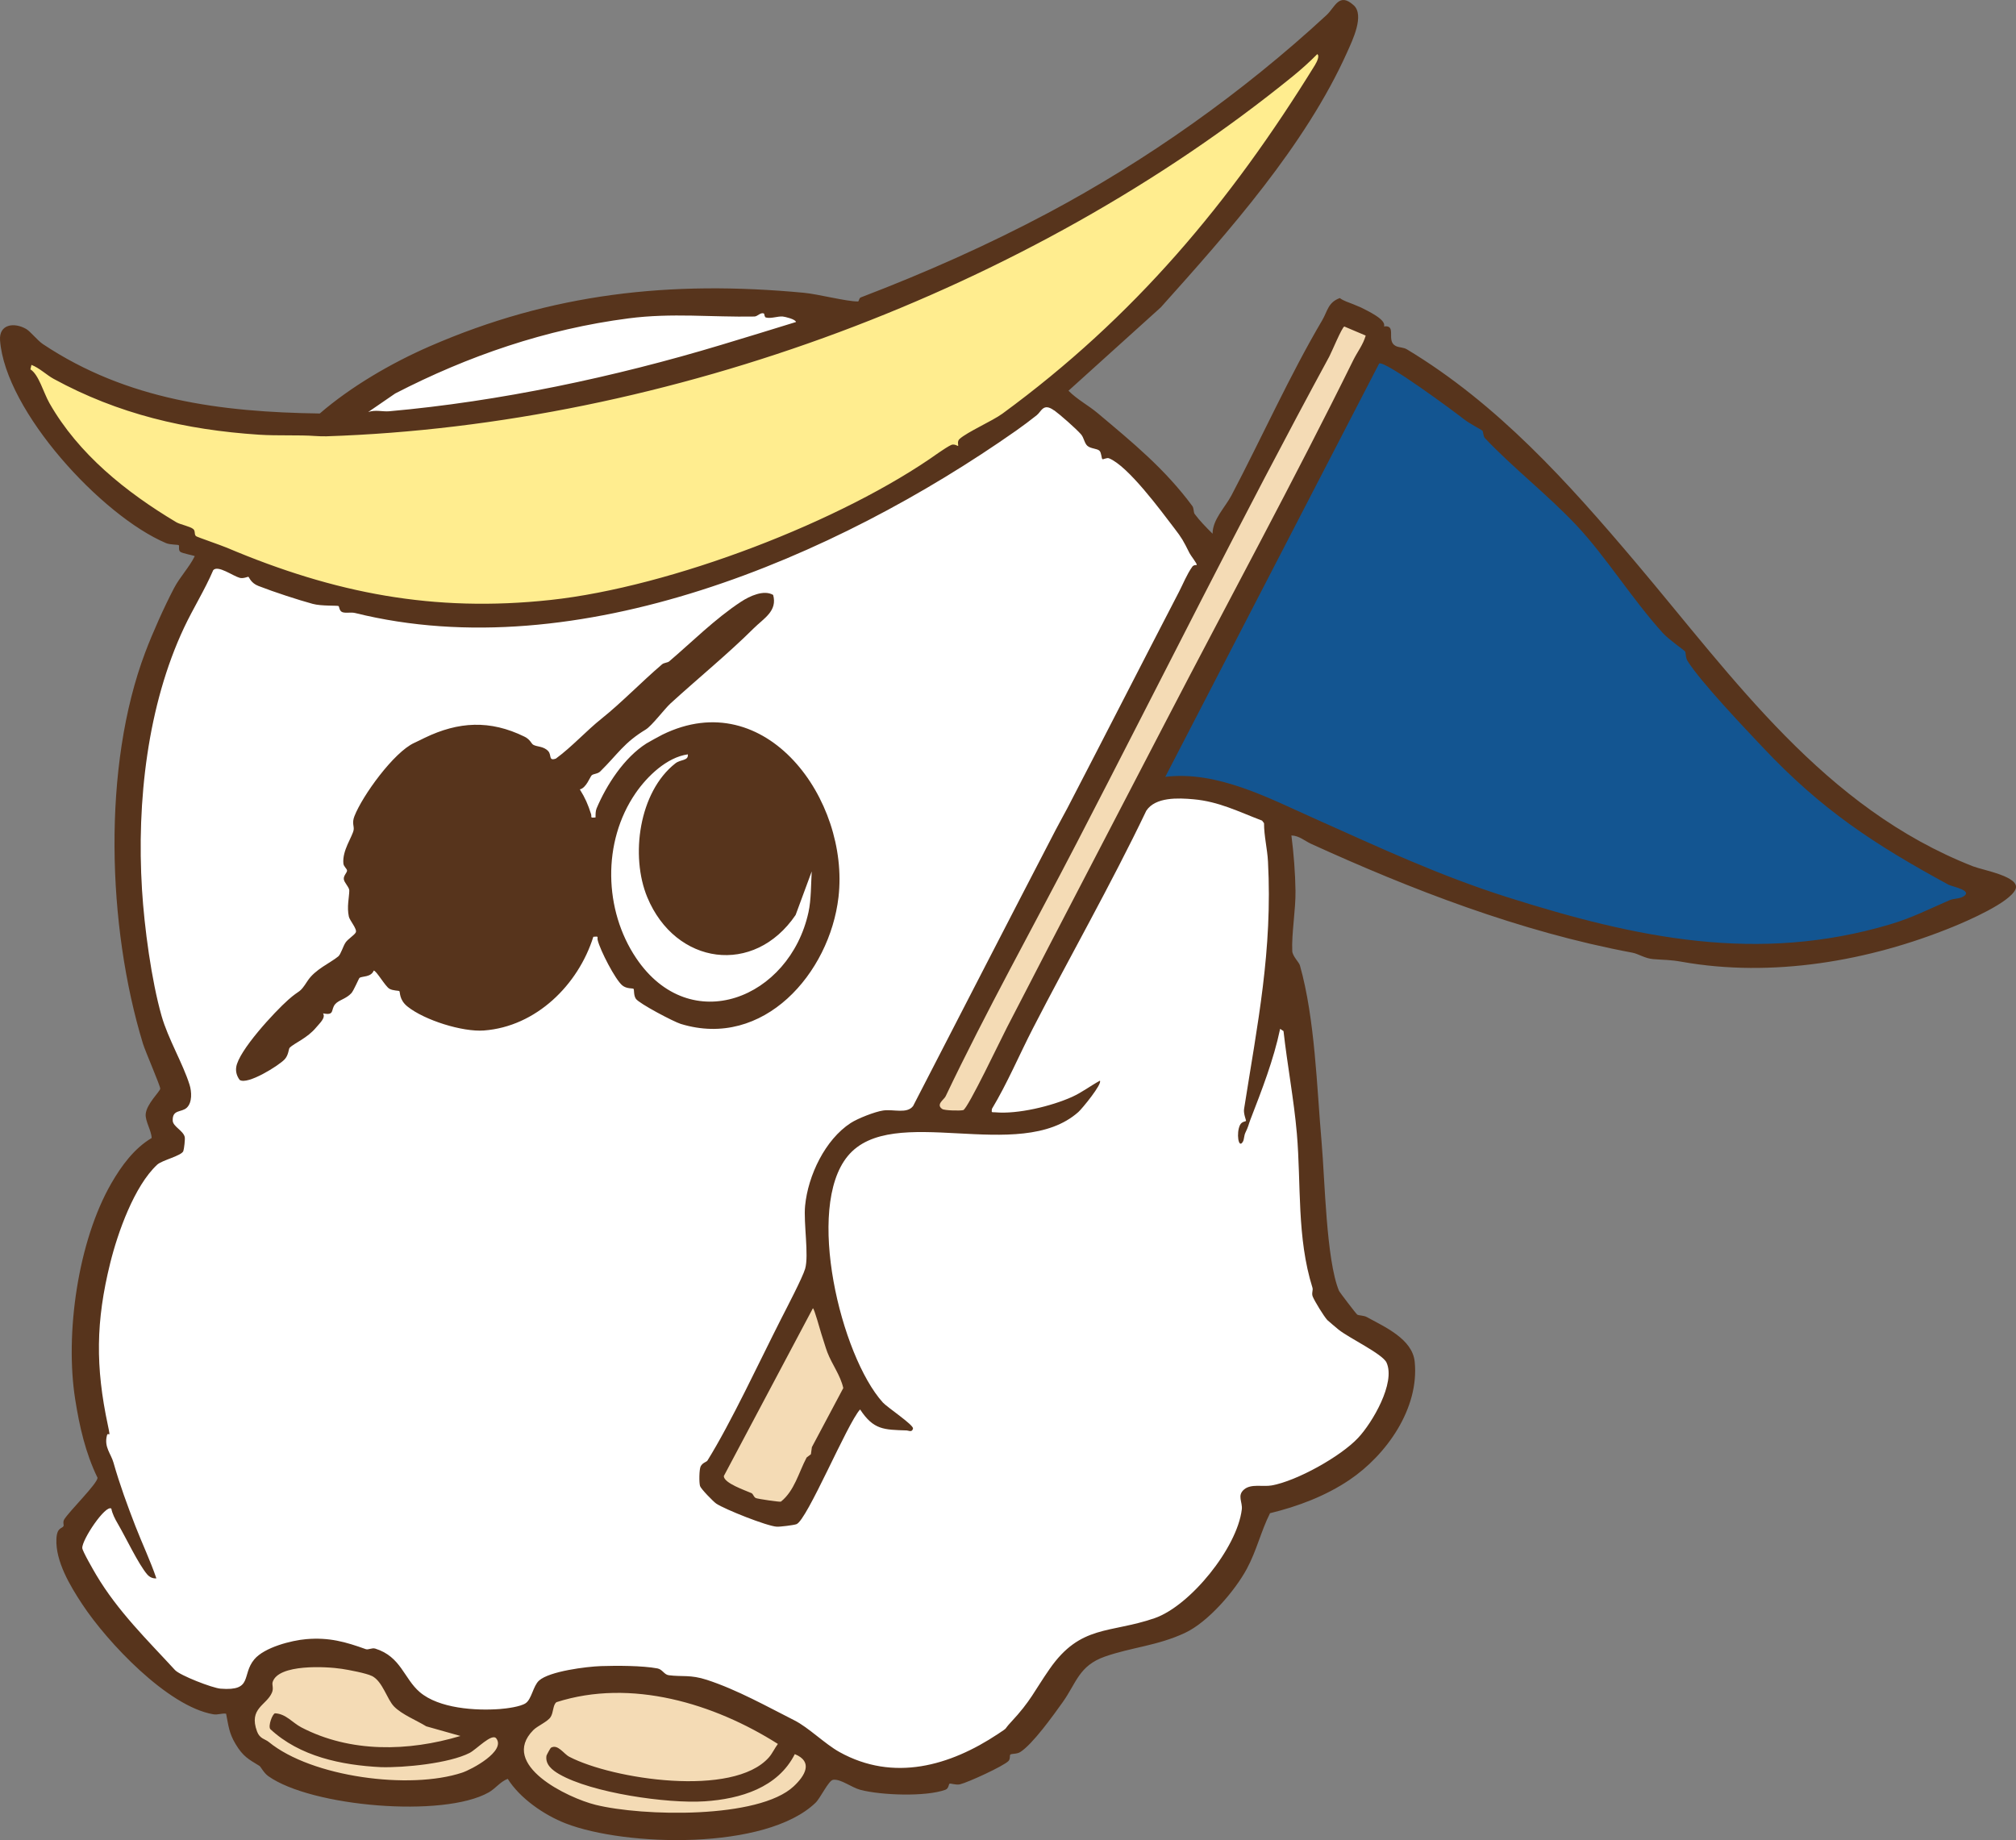 <?xml version="1.0" encoding="UTF-8"?>
<svg id="b" data-name="レイヤー 2" xmlns="http://www.w3.org/2000/svg" viewBox="0 0 72.403 66.092">
  <rect x="0" y="0" width="72.403" height="66.092" fill="#808080" stroke="none"/>
  <defs>
    <style>
      .d {
        fill: #ffed8f;
      }

      .e {
        fill: #fff;
      }

      .f {
        fill: #135591;
      }

      .g {
        fill: #f4dbb5;
      }

      .h {
        fill: #57341c;
      }
    </style>
  </defs>
  <g id="c" data-name="design">
    <g>
      <path class="e" d="M24.3,65.751c-1.468,0-2.949-.22-3.864-.576-.79-.307-1.56-.894-1.915-1.463l-.148-.237-.262.099c-.212.08-.364.213-.499.33-.081.07-.156.136-.232.179-.524.296-1.51.466-2.706.466-1.965,0-4.002-.433-4.842-1.029-.06-.043-.12-.13-.163-.194-.051-.075-.095-.139-.173-.187l-.106-.065c-.31-.189-.438-.267-.644-.612-.165-.278-.199-.464-.256-.773l-.086-.441-.241-.033c-.038-.005-.075-.008-.112-.008-.072,0-.14.009-.209.021-.034.005-.068.012-.105.012-1.476-.253-3.557-2.372-4.503-3.806-.422-.639-.903-1.46-.872-2.14.005-.103.021-.138.021-.138.039-.011.136-.066.196-.185.052-.102.044-.196.038-.253.083-.114.273-.325.441-.513.552-.615.762-.869.781-1.095l.008-.093-.041-.084c-.451-.926-.65-1.941-.773-2.722-.379-2.4.162-5.643,1.259-7.542.429-.743.849-1.219,1.323-1.499l.174-.103-.006-.202c-.006-.182-.072-.36-.129-.516-.038-.104-.091-.246-.086-.305.013-.138.207-.386.311-.519.122-.155.195-.249.21-.38.014-.119.002-.169-.353-1.04-.124-.305-.246-.602-.281-.716-1.378-4.516-1.347-10.077.076-13.837.269-.71.668-1.598,1.014-2.262.093-.177.213-.342.339-.517.144-.199.293-.404.411-.642l.094-.189-.128-.169c-.081-.106-.168-.127-.36-.173-.045-.011-.095-.022-.141-.034-.009-.076-.038-.16-.115-.231-.099-.092-.211-.1-.341-.11-.056-.004-.174-.013-.213-.028-2.257-.959-5.577-4.662-5.754-6.996-.006-.085.008-.133.024-.15.012-.014.048-.029.108-.029.09,0,.197.033.294.089.038.023.14.127.207.195.122.124.249.253.38.34,3.251,2.163,6.942,2.501,10.124,2.547l.13.002.098-.085c1.017-.879,2.386-1.716,3.855-2.357,3.217-1.402,6.415-2.056,10.065-2.056,1.031,0,2.08.052,3.208.158.215.02.54.084.853.146.438.086.852.168,1.12.168.092,0,.239-.03.33-.207,2.43-.934,4.612-1.922,6.669-3.016,3.589-1.911,7.07-4.385,10.066-7.156.085-.079.162-.175.234-.27.046-.061.116-.151.154-.178.005.009.049.032.124.1.126.115.029.527-.286,1.223l-.035.077c-1.498,3.342-4.346,6.519-6.633,9.072l-3.553,3.206.249.254c.206.21.437.37.66.525.142.098.283.195.414.306l.197.165c1.149.965,2.234,1.876,3.145,3.11-.004.083.011.187.081.282.179.245.432.506.679.751l.581.577v-.819c.001-.25.179-.511.368-.787.1-.147.199-.292.274-.437.388-.739.77-1.51,1.155-2.286.667-1.344,1.356-2.735,2.093-3.984.057-.097.101-.193.142-.286.068-.152.109-.237.183-.296.079.039.157.068.23.094l.399.164.071.036c.275.138.456.244.541.318l-.161.427.434-.057c.003.188.036.494.356.654.1.05.195.067.27.081.049.009.091.016.113.029,3.226,1.943,5.78,4.805,8.12,7.57.496.587.986,1.182,1.477,1.778,2.998,3.643,6.097,7.409,10.785,9.245.085.033.225.073.388.118.206.056.711.196.897.319-.197.224-.899.643-1.998,1.093-2.329.954-4.767,1.458-7.051,1.458-.863,0-1.709-.072-2.514-.215-.318-.056-.509-.067-.731-.079-.097-.005-.202-.011-.33-.021-.12-.01-.238-.058-.362-.11-.11-.046-.225-.093-.35-.117-4.457-.833-8.673-2.615-11.456-3.883-.06-.027-.118-.062-.176-.097-.173-.103-.39-.232-.672-.236l-.395-.006.051.391c.083.638.136,1.349.145,1.951.004.306-.029.666-.06,1.014-.036.4-.073.814-.056,1.162.009.211.14.393.235.526.025.034.048.064.062.091.406,1.445.53,3.19.651,4.877.035.478.068.944.108,1.39.028.319.052.725.078,1.174.088,1.493.197,3.352.568,4.253.039.094.666.926.77,1.003.092.067.192.082.28.095.034.005.091.014.109.022l.232.125c.558.297,1.252.668,1.307,1.212.159,1.576-1.027,3.141-2.197,3.928-.748.504-1.644.879-2.741,1.146l-.153.038-.071.14c-.164.327-.284.655-.4.973-.129.353-.251.686-.428,1.015-.414.77-1.345,1.82-2.068,2.157-.551.257-1.08.379-1.639.508-.391.091-.795.185-1.202.327-.808.284-1.094.781-1.371,1.262-.092.159-.187.327-.311.5-.283.397-1.037,1.453-1.43,1.701-.011.004-.059.009-.088.012-.085.009-.2.021-.301.103-.114.095-.134.219-.139.29-.269.181-1.303.656-1.532.711-.048,0-.094-.011-.131-.018-.062-.011-.114-.018-.147-.018h-.1l-.102.057c-.096.063-.138.151-.159.21-.274.081-.708.127-1.213.127-.582,0-1.194-.062-1.558-.158-.097-.025-.222-.089-.343-.151-.216-.11-.44-.225-.676-.225l-.1.008c-.252.037-.41.29-.608.61-.066.105-.165.265-.209.307-.812.779-2.587,1.244-4.749,1.244Z"/>
      <path class="g" d="M34.358,40.23c-.539,0-.656-.078-.706-.112-.177-.119-.228-.264-.24-.365-.028-.235.123-.4.214-.498,1.001-2.068,2.108-4.152,3.178-6.167.528-.994,1.055-1.986,1.568-2.976.938-1.811,1.874-3.641,2.813-5.479,2.019-3.949,4.108-8.033,6.256-11.988.022-.041.069-.146.126-.273.359-.798.432-.93.642-.976.025-.005.049-.008.073-.008.045,0,.091.009.133.027l.766.325c.158.067.241.24.195.406-.071.257-.195.465-.313.666-.055.092-.109.184-.157.281-1.415,2.867-2.974,5.825-4.481,8.685-.76,1.442-1.52,2.882-2.262,4.313-1.348,2.597-2.759,5.309-4.177,8.035-.228.438-.457.884-.687,1.33-.276.538-.554,1.077-.83,1.606-.043.082-.137.273-.259.521-1.251,2.549-1.321,2.568-1.527,2.623-.029.008-.099.026-.325.026Z"/>
      <path class="g" d="M28.023,54.277c-.157,0-.867-.103-.992-.15-.139-.053-.211-.15-.251-.216-.022-.009-.048-.019-.075-.031-.576-.231-1.053-.455-1.053-.865,0-.056.014-.11.04-.16l3.199-6.027c.059-.112.175-.181.301-.182h0c.293,0,.345.182.567.946.026.092.048.167.058.197.031.089.062.19.093.292.041.132.082.264.12.364.063.163.146.318.229.473.141.265.287.539.359.862.018.08.006.163-.032.234l-1.099,2.069-.026.189c-.012.089-.059.169-.13.224l-.096.074c-.066.131-.124.267-.183.404-.187.438-.382.89-.795,1.222-.034.028-.072.048-.114.061-.032.01-.089.017-.122.017Z"/>
      <path class="g" d="M14.568,64.289c-1.671,0-3.907-.45-5.133-1.456-.011-.009-.044-.026-.07-.039-.128-.065-.34-.175-.454-.482-.286-.77.084-1.141.329-1.386.094-.094.175-.175.212-.262.004-.009.005-.015-.002-.071-.008-.067-.019-.169.018-.283.163-.511.808-.769,1.915-.769.385,0,.741.033.946.065.008.001.871.133,1.181.289.333.168.511.508.669.808.075.142.152.29.22.358.155.157.424.298.685.435.126.066.25.131.361.197l1.185.334c.146.041.247.174.249.326.001.152-.098.286-.243.33-.927.279-1.848.42-2.735.42h0c-1.189,0-2.277-.253-3.235-.752-.128-.066-.243-.152-.357-.239-.105-.079-.189-.141-.268-.18-.002.005-.003.009-.004.014.827.718,2.027,1.108,3.66,1.19l.16.002c.925,0,2.279-.182,2.854-.475.049-.025.162-.115.252-.188.265-.212.515-.413.773-.413.145,0,.276.065.362.177.128.168.163.374.1.579-.192.622-1.295,1.114-1.489,1.179-.578.192-1.318.293-2.138.293Z"/>
      <path class="g" d="M24.306,65.452c-1.133,0-2.255-.11-3.001-.297-.781-.194-2.49-.935-2.785-1.988-.087-.309-.089-.779.391-1.265.095-.096.22-.174.341-.249.079-.049.21-.13.24-.17.013-.021.029-.095.039-.143.033-.15.078-.357.264-.484.028-.019.057-.033.089-.043.723-.232,1.497-.349,2.301-.349,1.909,0,4.017.67,5.935,1.887.081.051.136.133.153.227.017.094-.006.19-.063.266-.043.057-.08.12-.118.183-.068.113-.137.226-.222.322-.709.802-2.092.97-3.127.97-1.563,0-3.438-.386-4.458-.917-.103-.054-.19-.133-.266-.203-.016-.015-.036-.033-.056-.051,0,.001,0,.002-.001.003.005.046.047.136.289.277.958.557,3.217.944,4.644.944.14,0,.272-.004.392-.012,1.505-.1,2.498-.608,2.953-1.509.059-.119.179-.188.304-.188.043,0,.087.008.129.026.427.174.559.438.594.629.062.336-.115.702-.527,1.09-.969.909-3.194,1.044-4.435,1.044Z"/>
      <path class="d" d="M17.312,22.025c-3.056,0-6.009-.648-9.295-2.039-.103-.043-.34-.128-.565-.209-.51-.184-.551-.201-.607-.242-.125-.09-.165-.212-.18-.296-.049-.018-.118-.039-.165-.055-.128-.04-.248-.079-.343-.135-2.213-1.319-3.743-2.759-4.678-4.401-.078-.136-.15-.304-.223-.475-.099-.232-.234-.55-.347-.621-.124-.078-.185-.226-.15-.368l.038-.16c.023-.096.086-.177.174-.223.049-.026.103-.039.158-.039.042,0,.084.008.124.023.215.084.4.218.562.337.092.067.18.133.27.182,2.116,1.156,4.413,1.78,7.23,1.966.339.022.691.023,1.031.024.357,0,.702.002,1.013.025.079.006.187.01.279.01h.071c12.182-.401,25.076-5.202,34.492-12.845.317-.258.608-.521.865-.781.066-.067.154-.102.243-.102.068,0,.136.02.195.061.088.061.347.3.025.831-3.333,5.404-6.932,9.42-11.327,12.638-.182.133-.46.281-.754.438-.245.13-.542.289-.695.399.004.074-.005.169-.075.258-.065.082-.166.131-.27.131h0c-.046,0-.115-.018-.161-.038-.088.051-.247.154-.331.214-3.549,2.532-9.747,4.884-14.11,5.355-.845.091-1.683.137-2.492.137Z"/>
      <path class="f" d="M63.014,34.246c-3.199,0-6.331-.855-8.973-1.692-2.176-.689-4.06-1.535-6.055-2.431,0,0-1.281-.575-1.486-.669-1.335-.611-2.715-1.242-4.098-1.242-.17,0-.341.01-.512.031-.014.001-.028.002-.041.002-.111,0-.216-.054-.28-.146-.072-.104-.081-.239-.023-.352l7.681-14.846c.03-.057.075-.105.131-.138.052-.031.138-.052.199-.052.537,0,3.191,2.048,3.217,2.068.127.1.339.22.478.299.104.059.179.107.202.125.114.096.136.222.15.305.003.014.004.021.004.025.483.508,1.01.984,1.566,1.487.571.516,1.161,1.05,1.696,1.618.554.589,1.081,1.294,1.592,1.975.484.646.984,1.314,1.517,1.901.112.123.413.352.574.475.148.112.187.142.223.186.08.097.093.208.103.289.004.03.009.081.018.097.431.686,1.859,2.198,2.545,2.925l.125.133c2.086,2.213,3.919,3.415,6.573,4.858.014.004.055.016.103.031.293.09.659.201.702.524.011.083.009.292-.242.45-.15.095-.303.118-.414.135-.058.009-.108.016-.14.031-.201.086-.388.171-.571.253-.504.227-.979.442-1.593.625-1.624.484-3.251.72-4.973.72h0Z"/>
      <g>
        <path class="h" d="M48.618.19c.394.36-.045,1.259-.239,1.691-1.498,3.342-4.27,6.459-6.691,9.16l-3.314,2.993c.312.318.713.523,1.051.808,1.242,1.045,2.409,1.996,3.397,3.334.058.078.04.225.082.283.171.235.427.496.645.711,0-.513.453-.947.681-1.382,1.07-2.036,2.091-4.31,3.256-6.284.191-.323.203-.639.632-.798.144.108.31.149.471.217.046.019.274.114.291.122.225.117.919.432.825.679.478-.062.06.523.423.704.124.062.269.041.405.123,3.257,1.961,5.784,4.78,8.205,7.642,3.542,4.187,6.769,8.828,12.126,10.926.353.138,1.727.371,1.519.828-.218.478-1.71,1.124-2.227,1.336-3.033,1.243-6.514,1.839-9.754,1.263-.434-.077-.611-.062-1.029-.096-.297-.024-.529-.19-.747-.231-4.056-.758-7.973-2.285-11.535-3.908-.231-.105-.435-.298-.711-.302.082.63.138,1.349.147,1.99.009.682-.146,1.545-.116,2.164.009.181.244.402.275.513.545,1.936.604,4.363.779,6.357.118,1.342.164,4.212.622,5.327.021.051.612.825.656.857.052.038.233.027.35.092.636.352,1.633.784,1.715,1.603.169,1.674-1.012,3.347-2.346,4.246-.859.578-1.845.949-2.85,1.194-.331.659-.477,1.337-.833,1.997-.431.8-1.397,1.919-2.225,2.304-.991.462-1.924.516-2.872.849-.934.328-1.022.945-1.516,1.638-.343.48-1.08,1.511-1.525,1.791-.128.08-.304.049-.356.092-.03.025.007.155-.066.23-.179.183-1.453.769-1.742.837-.142.034-.343-.043-.374-.023-.036.023-.028.174-.148.218-.71.259-2.312.198-3.052.004-.33-.087-.708-.401-.984-.361-.163.024-.449.651-.631.826-1.787,1.716-6.827,1.573-8.972.74-.778-.302-1.648-.906-2.081-1.601-.271.103-.436.348-.683.487-1.634.924-6.373.512-7.914-.582-.17-.121-.272-.34-.319-.369-.386-.238-.589-.331-.863-.793-.233-.393-.248-.643-.336-1.083-.163-.022-.293.05-.463.021-1.637-.283-3.804-2.589-4.703-3.952-.436-.66-.964-1.544-.928-2.344.019-.427.206-.367.254-.461.023-.045-.037-.143.032-.25.201-.312,1.174-1.265,1.192-1.485-.433-.89-.65-1.846-.803-2.817-.372-2.35.094-5.678,1.3-7.766.36-.624.818-1.251,1.446-1.623-.009-.271-.237-.607-.214-.863.033-.364.51-.804.522-.908.01-.086-.538-1.346-.621-1.618-1.285-4.212-1.466-9.965.083-14.057.271-.715.67-1.608,1.031-2.3.215-.411.541-.74.747-1.153-.016-.022-.44-.097-.518-.155-.082-.062-.027-.211-.056-.238s-.307-.012-.456-.075C3.65,18.529.194,14.77.002,12.227c-.044-.586.508-.659.938-.411.152.088.404.413.606.547,3.014,2.006,6.391,2.439,9.939,2.489,1.113-.962,2.565-1.811,3.943-2.411,4.37-1.905,8.635-2.377,13.44-1.925.525.049,1.526.314,1.946.312.037,0,.033-.119.098-.144,2.358-.903,4.58-1.892,6.736-3.039,3.505-1.866,6.965-4.303,9.996-7.105.3-.277.446-.832.973-.35ZM47.236,2.317c.045-.073.17-.306.073-.373-.28.284-.583.555-.892.806-9.427,7.652-22.402,12.517-34.694,12.921-.11.004-.275-.002-.387-.01-.608-.045-1.349-.003-2.041-.048-2.625-.173-5.048-.738-7.371-2.007-.252-.138-.501-.386-.794-.5l-.038.16c.304.191.468.835.685,1.216,1.039,1.825,2.754,3.202,4.556,4.276.139.083.496.147.61.246.082.07.023.2.101.256.049.035.883.32,1.106.414,3.874,1.64,7.438,2.327,11.618,1.876,4.333-.467,10.497-2.83,13.95-5.293.089-.064.379-.254.456-.28.111-.038.228.05.236.041.018-.023-.046-.161.051-.25.275-.251,1.182-.648,1.54-.91,4.73-3.464,8.178-7.579,11.236-12.539ZM27.438,11.263c-.121-.058-.229.104-.343.106-1.55.028-2.951-.137-4.519.066-2.964.383-5.777,1.353-8.382,2.698l-.972.668c.251-.093.523-.008.754-.029,3.952-.351,8.095-1.229,11.923-2.384.894-.27,1.794-.544,2.688-.822-.014-.102-.404-.191-.473-.197-.191-.016-.405.082-.605.036-.059-.013-.056-.136-.07-.142ZM49.048,12.053l-.767-.325c-.083.018-.459.927-.541,1.079-3.134,5.77-6.088,11.714-9.066,17.461-1.567,3.024-3.27,6.078-4.714,9.112-.056.117-.361.292-.119.454.083.056.646.068.753.039.163-.044,1.377-2.6,1.572-2.972.506-.967,1.014-1.968,1.517-2.935,1.418-2.726,2.828-5.438,4.177-8.035,2.237-4.31,4.626-8.704,6.74-12.991.147-.299.357-.56.448-.887ZM53.236,15.466c-.049-.041-.45-.244-.673-.419-.347-.274-2.826-2.11-3.032-1.99l-7.681,14.846c1.866-.227,3.724.768,5.397,1.514,2.28,1.016,4.419,2.026,6.897,2.811,4.631,1.467,8.992,2.388,13.745.971.811-.242,1.373-.541,2.127-.865.167-.072.346-.039.507-.14.339-.214-.422-.35-.544-.417-2.666-1.45-4.546-2.682-6.659-4.923-.685-.727-2.235-2.353-2.712-3.112-.082-.13-.054-.301-.094-.349-.033-.04-.59-.431-.787-.648-1.114-1.228-2.05-2.75-3.105-3.872-1.038-1.104-2.281-2.065-3.294-3.139-.067-.071-.052-.234-.093-.268ZM37.863,14.746c-.395-.291-.456.03-.631.169-.238.188-.491.379-.74.554-6.497,4.56-15.747,8.53-23.735,6.55-.148-.037-.333.012-.457-.03-.118-.041-.113-.2-.141-.22-.039-.027-.616.007-.931-.08-.526-.144-1.353-.412-1.948-.643-.272-.105-.328-.31-.358-.327-.021-.011-.18.073-.313.036-.248-.068-.781-.467-.951-.276-.303.71-.72,1.368-1.048,2.066-1.305,2.775-1.707,6.226-1.51,9.411.084,1.359.338,3.253.703,4.535.234.821.766,1.708,1.005,2.472.076.243.102.635-.101.825-.188.176-.519.052-.504.463.008.213.376.356.431.586.019.079-.023.434-.05.507-.063.171-.763.326-.94.49-.823.767-1.415,2.439-1.686,3.534-.519,2.091-.532,3.727-.083,5.827.12.564.011.18-.037.374-.101.413.147.644.237.963.224.79.505,1.553.787,2.281.243.626.536,1.24.754,1.879-.127.012-.245-.045-.327-.139-.317-.366-.779-1.348-1.061-1.828-.096-.164-.194-.351-.23-.539-.207-.151-1.058,1.118-1.043,1.417.005.11.401.796.494.953.782,1.322,1.86,2.366,2.835,3.428.178.194,1.34.646,1.639.67,1.175.093.741-.493,1.21-1.053.36-.43,1.326-.68,1.864-.726.827-.07,1.415.099,2.138.359.096.034.222-.057.343-.019.925.29,1.025,1.073,1.598,1.563.687.587,2.004.673,2.877.607.238-.018.737-.082.924-.208.219-.148.267-.618.481-.813.37-.336,1.703-.503,2.227-.521.562-.019,1.486-.018,2.025.083.183.034.24.224.409.245.483.062.775-.027,1.365.165,1.097.357,2.194.976,3.146,1.456.51.257,1.092.845,1.619,1.138,1.946,1.081,3.971.493,5.688-.647.409-.271.187-.124.466-.422.724-.774.835-1.114,1.395-1.918,1.11-1.596,2.162-1.268,3.765-1.82,1.275-.439,2.969-2.522,3.135-3.908.032-.267-.178-.499.084-.718.253-.211.669-.087.989-.143.897-.159,2.474-1.036,3.104-1.708.509-.542,1.353-1.974,1.021-2.704-.143-.314-1.352-.884-1.725-1.186-.055-.044-.383-.322-.402-.342-.132-.148-.446-.659-.523-.842-.051-.121.018-.227-.01-.318-.568-1.812-.403-3.701-.561-5.541-.104-1.206-.344-2.467-.479-3.678l-.122-.08c-.234,1.115-.656,2.196-1.068,3.261-.074.192-.062.228-.179.467-.051.105-.044.241-.087.318-.165.296-.247-.316-.106-.594.065-.128.194-.12.214-.146.013-.017-.096-.257-.069-.427.483-3.074,1.027-5.686.859-8.889-.024-.459-.143-.915-.142-1.378l-.07-.092c-.845-.32-1.547-.685-2.468-.767-.542-.048-1.36-.087-1.69.411-1.266,2.649-2.804,5.35-4.072,7.817-.494.961-.915,1.964-1.473,2.894-.022.154.001.111.12.122.805.074,2.023-.221,2.762-.555.356-.161.656-.396.996-.58.095.111-.642,1.01-.774,1.126-2.128,1.886-6.673-.375-8.283,1.583-1.531,1.861-.248,7.17,1.261,8.848.156.173,1.11.807,1.084.936-.03.15-.162.071-.223.069-.83-.027-1.191-.019-1.677-.754-.46.499-1.904,3.981-2.286,4.121-.099.036-.59.097-.707.09-.354-.021-1.861-.621-2.173-.829-.098-.065-.551-.528-.582-.631-.038-.122-.032-.602.023-.708.071-.136.21-.154.243-.207.845-1.358,1.876-3.574,2.642-5.082.189-.372.777-1.494.867-1.809.139-.487-.062-1.645-.002-2.261.106-1.093.723-2.378,1.637-2.972.256-.166.872-.407,1.167-.45.371-.053.856.13,1.075-.161,1.703-3.303,3.402-6.608,5.114-9.906.151-.292.312-.572.428-.796,1.341-2.583,2.65-5.149,4.009-7.77.144-.277.28-.624.476-.899.053-.075.155-.054.159-.062.024-.04-.214-.335-.259-.426-.226-.452-.269-.534-.551-.901-.481-.628-1.657-2.232-2.342-2.505-.078-.031-.208.051-.236.031-.035-.026-.031-.23-.106-.303-.082-.08-.313-.07-.432-.175-.111-.097-.122-.293-.232-.417-.196-.219-.738-.694-.959-.857ZM29.124,52.228l.034-.249,1.128-2.122c-.104-.465-.405-.848-.573-1.287-.069-.18-.146-.459-.217-.667-.042-.123-.254-.917-.302-.912l-3.199,6.027c0,.256.778.515.992.612.072.033.075.145.165.18.078.03.837.144.894.126.49-.394.636-1.042.923-1.585l.157-.12ZM13.357,60.199c-.201-.101-.828-.219-1.079-.257-.569-.087-2.277-.178-2.485.471-.034.106.043.218-.026.382-.193.459-.846.56-.535,1.398.097.262.291.269.42.375,1.541,1.264,5.066,1.727,6.947,1.102.343-.114,1.572-.772,1.225-1.228-.156-.206-.71.393-.96.521-.738.376-2.357.534-3.186.51-1.415-.071-2.916-.383-3.972-1.368-.082-.118.079-.55.172-.566.391.017.622.337.944.505,1.762.918,3.842.87,5.715.309l-1.229-.347c-.355-.218-.867-.42-1.152-.708-.261-.264-.41-.905-.799-1.101ZM19.786,62.776c.247-.144.456.218.658.323,1.559.812,5.89,1.473,7.17.024.126-.143.208-.332.323-.484-2.292-1.454-5.275-2.358-7.95-1.501-.134.092-.105.373-.213.536-.114.172-.468.314-.622.469-1.234,1.249,1.242,2.436,2.234,2.682,1.684.419,5.864.514,7.121-.665.402-.377.71-.88.038-1.155-.609,1.207-1.953,1.61-3.236,1.695-1.343.089-4.066-.302-5.23-.978-.241-.14-.503-.342-.453-.659.004-.027.144-.279.159-.287Z"/>
        <path class="h" d="M27.766,21.365c.163.583-.335.843-.695,1.201-.912.908-1.996,1.793-2.986,2.696-.22.201-.673.808-.895.942-.786.476-.988.868-1.633,1.505-.094.093-.243.079-.308.14-.057.053-.197.457-.425.504.191.306.294.542.403.886.035.111-.056.146.162.121,0-.107-.004-.225.038-.326.353-.834.982-1.818,1.793-2.333.067-.043.496-.277.571-.314,3.721-1.826,6.726,2.353,6.323,5.835-.316,2.73-2.69,5.47-5.668,4.554-.253-.078-1.489-.728-1.608-.9-.089-.13-.055-.33-.085-.359-.027-.027-.246.007-.403-.123-.258-.214-.796-1.265-.884-1.624-.029-.118.065-.146-.157-.123-.542,1.729-2.057,3.226-3.928,3.366-.773.058-2.132-.369-2.745-.859-.308-.246-.259-.52-.294-.555-.021-.021-.23-.011-.358-.086-.152-.089-.467-.653-.562-.651-.096.245-.426.196-.51.261-.025.019-.21.46-.293.55-.191.207-.452.244-.58.393-.172.199-.003.419-.437.332.103.16-.124.357-.243.501-.322.391-.782.563-.952.729-.048.047-.036.263-.185.422-.209.224-1.338.932-1.615.738-.099-.133-.147-.288-.124-.454.081-.593,1.387-1.997,1.867-2.422.452-.401.383-.198.695-.679.271-.417.813-.641,1.103-.88.094-.077.174-.371.265-.503.085-.124.323-.268.366-.363.054-.12-.219-.422-.25-.565-.076-.355.01-.668.016-.932.003-.123-.188-.287-.198-.418-.01-.129.122-.228.117-.308-.004-.06-.12-.14-.131-.246-.048-.469.327-.97.368-1.209.023-.135-.069-.244.028-.493.29-.743,1.415-2.296,2.146-2.632.16-.073.24-.116.376-.182,1.216-.587,2.347-.65,3.583-.044.213.104.245.249.315.291.135.081.373.047.541.231.129.143,0,.361.273.268.589-.433,1.083-.99,1.649-1.442.721-.577,1.419-1.307,2.166-1.945.07-.06.197-.056.255-.105.816-.695,1.654-1.537,2.585-2.146.301-.197.814-.439,1.149-.242ZM24.704,27.095c-.752.104-1.458.783-1.879,1.396-1.206,1.756-1.132,4.207.021,5.921,1.942,2.889,5.517,1.45,6.191-1.651.096-.44.088-1.007.115-1.461l-.578,1.564c-1.491,2.197-4.313,1.802-5.326-.633-.617-1.484-.302-3.786,1.008-4.813.19-.149.473-.085.448-.323Z"/>
      </g>
    </g>
  </g>
</svg>
